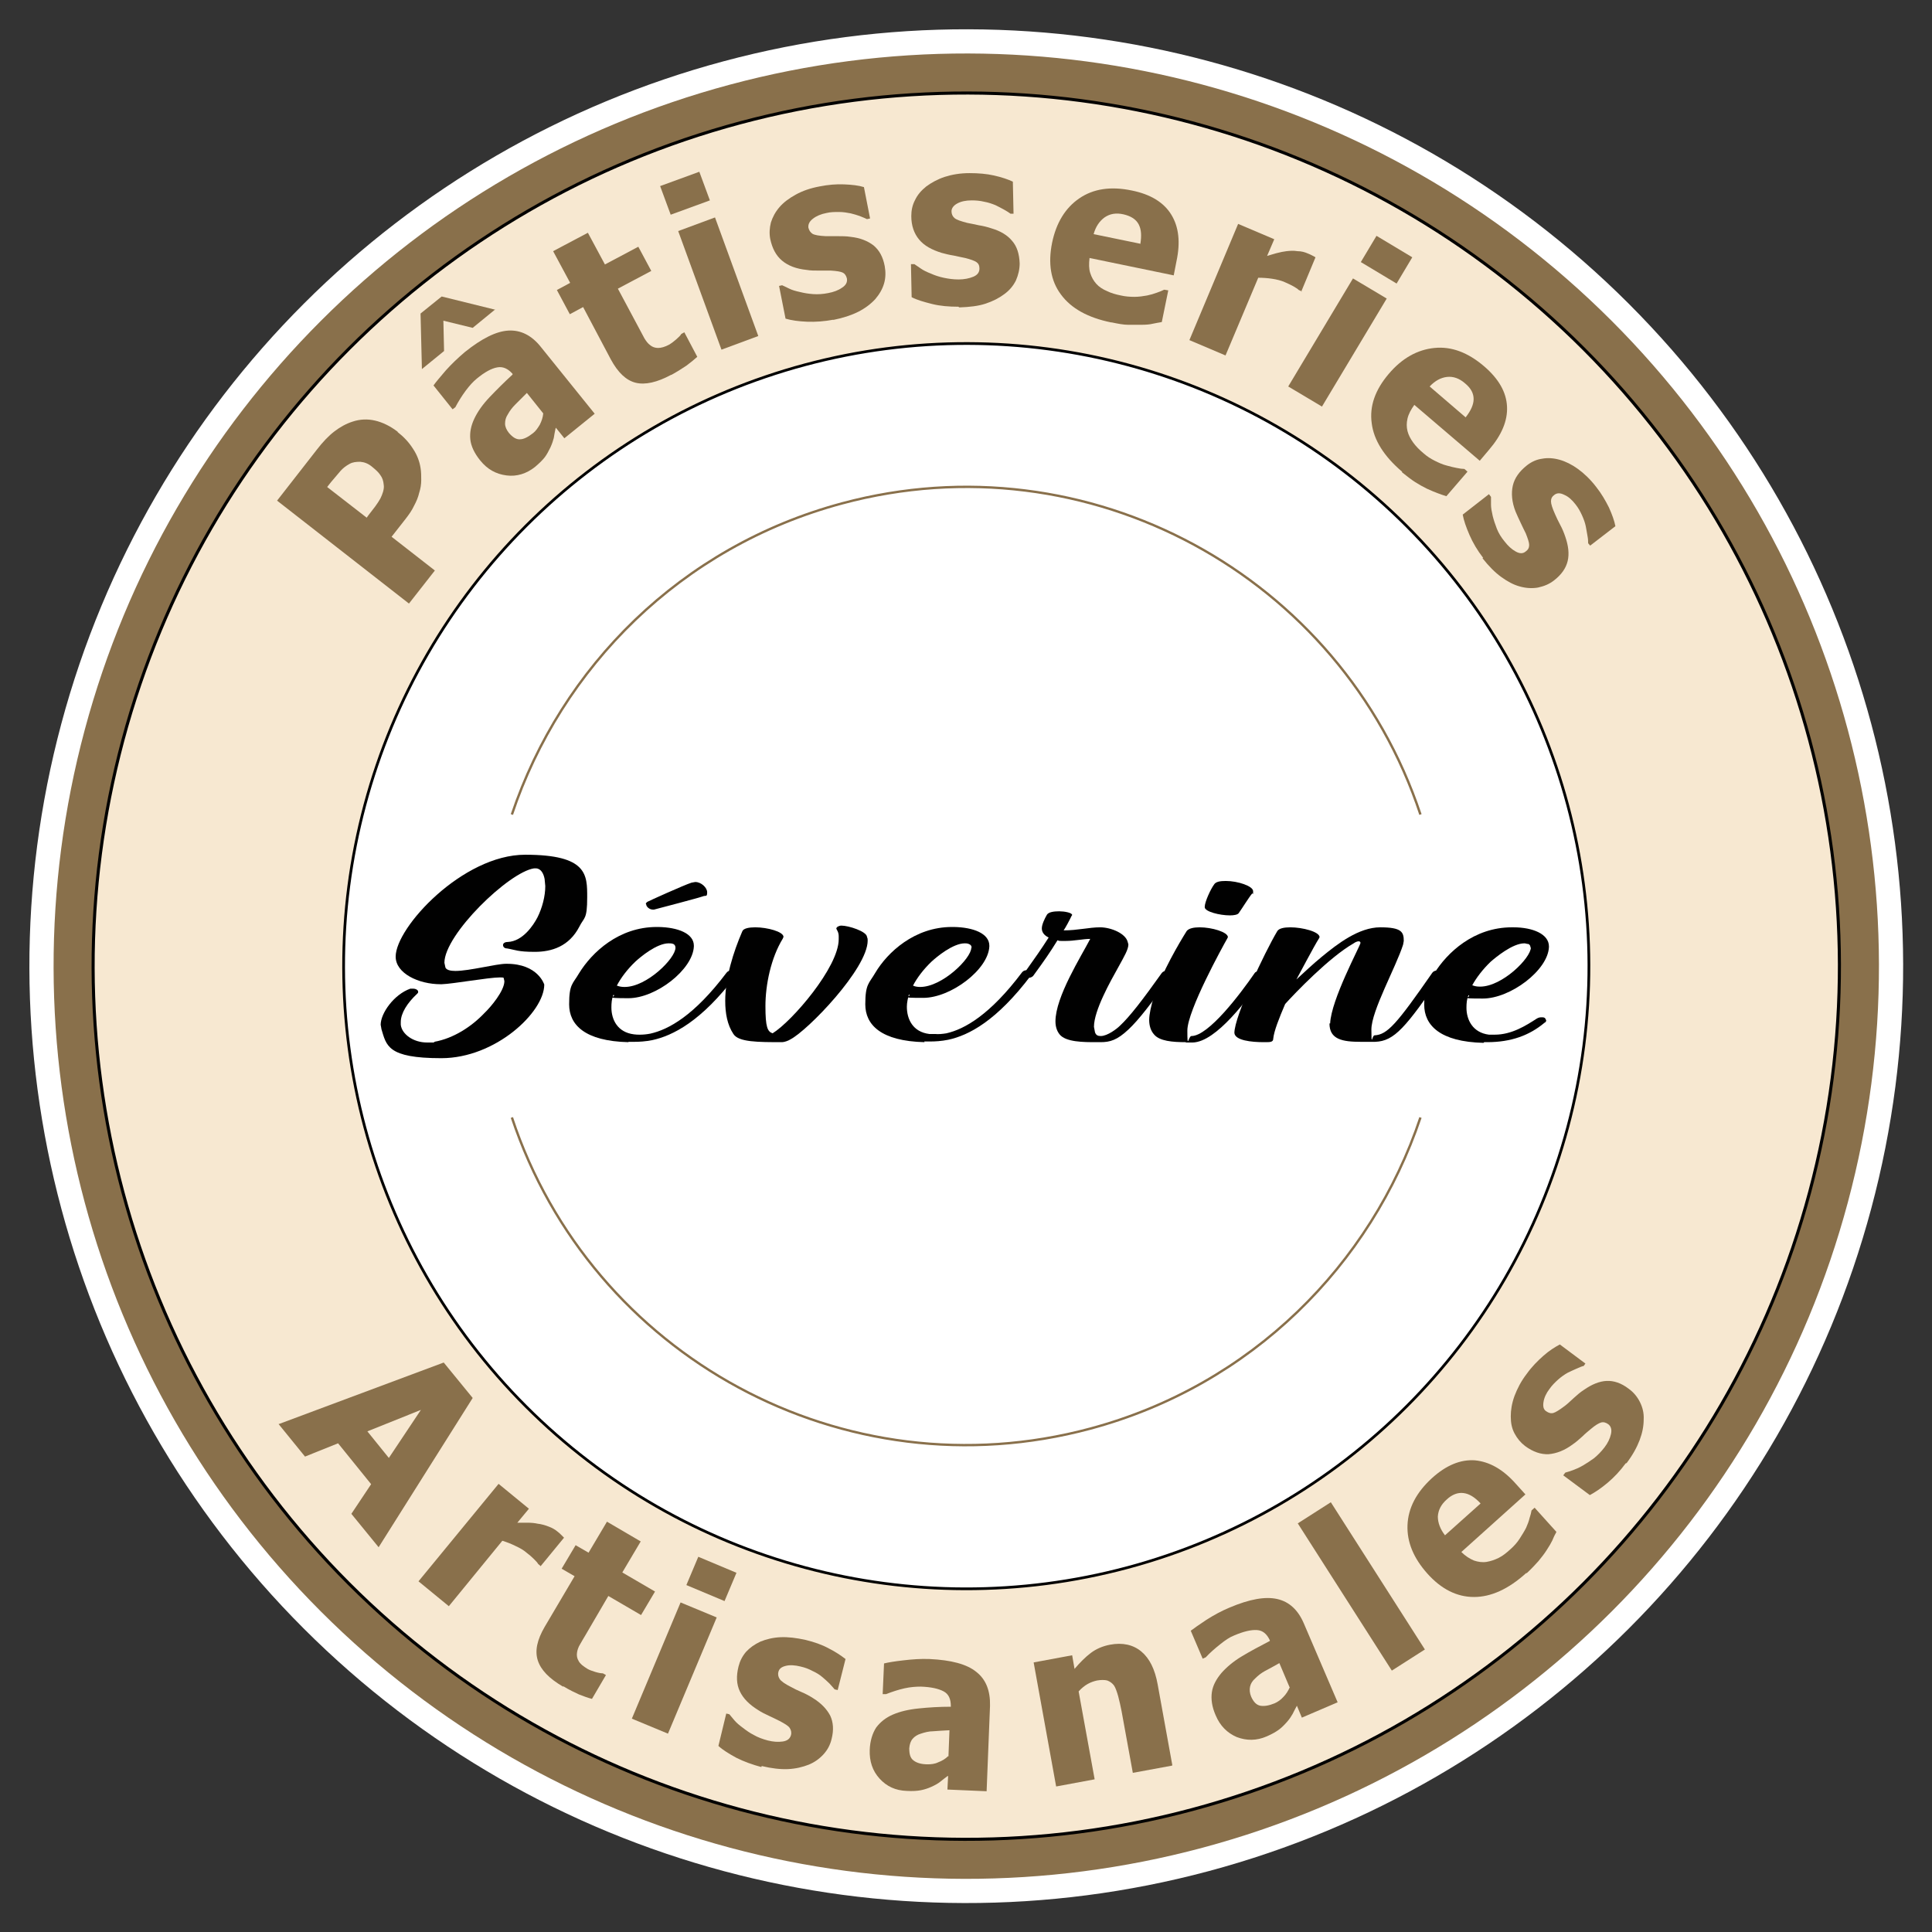<svg viewBox="0 0 566.9 566.9" version="1.1" xmlns="http://www.w3.org/2000/svg"><rect x="0" y="0" width="566.9" height="566.9" fill="#333333" stroke="none"/>
  <defs>
    <style>
      .cls-1 {
        fill: #f7e8d1;
      }

      .cls-2 {
        fill: #fff;
      }

      .cls-3 {
        stroke-width: .8px;
      }

      .cls-3, .cls-4 {
        stroke: #010101;
      }

      .cls-3, .cls-4, .cls-5 {
        fill: none;
        stroke-miterlimit: 10;
      }

      .cls-4 {
        stroke-width: .9px;
      }

      .cls-5 {
        stroke: #89704b;
        stroke-width: .7px;
      }

      .cls-6 {
        fill: #010101;
      }

      .cls-7 {
        fill: #89704b;
      }
    </style>
  </defs>
  
  <g>
    <g id="Calque_5">
      <g>
        <circle transform="translate(-117.4 283.5) rotate(-45)" r="274.9" cy="283.5" cx="283.5" class="cls-2"></circle>
        <circle transform="translate(-117.4 283.5) rotate(-45)" r="267.8" cy="283.5" cx="283.5" class="cls-7"></circle>
        <circle r="256.1" cy="283.5" cx="283.5" class="cls-1"></circle>
        <circle transform="translate(-117.4 283.5) rotate(-45)" r="182.7" cy="283.5" cx="283.5" class="cls-2"></circle>
        <circle transform="translate(-117.4 283.5) rotate(-45)" r="256.2" cy="283.5" cx="283.5" class="cls-4"></circle>
        <circle transform="translate(-117.4 283.5) rotate(-45)" r="182.7" cy="283.5" cx="283.5" class="cls-3"></circle>
        <g>
          <path d="M81.7,417.9l48.5-18.1,8.5,10.4-27.6,43.8-8-9.8,5.8-8.7-9.7-12-9.7,3.9-7.8-9.6ZM114.1,427.8l9.4-14.1-15.7,6.3,6.3,7.8Z" class="cls-7"></path>
          <path d="M158.6,459.5l-.7-.6c-.2-.4-.7-.9-1.3-1.5-.6-.6-1.3-1.2-2.1-1.8-.9-.8-2-1.4-3.3-2-1.2-.6-2.5-1.1-3.8-1.5l-15.7,19.2-8.9-7.3,23.5-28.6,8.9,7.3-3.4,4.1c.7,0,1.7,0,2.9,0,1.2,0,2.2.1,3.1.3,1,.1,2,.4,3.1.8,1.1.4,2,.9,2.8,1.6.3.2.6.5.9.8s.6.6.9.9l-6.9,8.4Z" class="cls-7"></path>
          <path d="M165.2,494.9c-4.1-2.4-6.5-4.9-7.4-7.7s-.2-6,2-9.8l8.8-14.9-3.8-2.2,4.1-6.9,3.8,2.2,5.4-9.1,9.9,5.8-5.4,9.1,9.6,5.6-4.1,6.9-9.6-5.6-6.6,11.3c-.7,1.1-1.2,2.1-1.7,2.9-.5.8-.8,1.7-.9,2.5-.1.8,0,1.6.5,2.4.4.8,1.3,1.5,2.6,2.3.5.3,1.3.6,2.3.9,1,.3,1.7.4,2.2.4l.9.5-4.1,7c-1.2-.3-2.5-.8-3.8-1.3-1.3-.6-2.8-1.3-4.6-2.4Z" class="cls-7"></path>
          <path d="M196,508.7l-10.6-4.4,14.3-34.1,10.6,4.4-14.3,34.1ZM212.6,469.8l-11.2-4.7,3.5-8.3,11.2,4.7-3.5,8.3Z" class="cls-7"></path>
          <path d="M223.4,518.5c-2.6-.7-5.1-1.6-7.3-2.7-2.2-1.2-4-2.3-5.3-3.5l2.3-9.5.9.2c.4.5.9,1.1,1.5,1.8.6.7,1.4,1.4,2.5,2.2.9.7,2,1.5,3.2,2.1,1.2.7,2.6,1.2,4.1,1.6,1.6.4,3,.5,4.4.3,1.3-.2,2.1-.8,2.4-1.9.2-.8,0-1.5-.4-2.1-.4-.6-1.4-1.2-2.9-2-.8-.4-1.8-.9-3.1-1.5s-2.3-1.1-3.2-1.7c-2.6-1.6-4.4-3.4-5.4-5.5-1-2.1-1.1-4.5-.4-7.3.4-1.6,1.1-3,2.2-4.3,1.1-1.2,2.5-2.2,4.2-3,1.7-.7,3.7-1.2,5.9-1.3,2.3-.1,4.7.2,7.4.8,2.5.6,4.8,1.4,6.8,2.5,2,1,3.6,2.1,4.9,3.1l-2.3,9.1-.9-.2c-.3-.4-.8-.9-1.5-1.7-.7-.7-1.4-1.3-2.1-1.9-.8-.7-1.8-1.3-2.9-1.8-1.1-.6-2.2-1-3.5-1.3-1.6-.4-3.1-.5-4.3-.2-1.3.3-2,.9-2.2,1.8-.2.8,0,1.5.4,2.1.4.6,1.5,1.4,3.3,2.3.9.5,1.9,1,3.1,1.5,1.2.5,2.3,1.1,3.4,1.8,2.4,1.5,4,3.2,5,5.1.9,1.9,1.1,4.2.4,6.9-.4,1.7-1.2,3.2-2.4,4.5-1.2,1.3-2.6,2.3-4.3,3-1.8.7-3.8,1.2-6.1,1.3-2.2.1-4.8-.2-7.7-.9Z" class="cls-7"></path>
          <path d="M278.1,521.1c-.8.6-1.6,1.2-2.2,1.7-.6.5-1.5,1-2.6,1.5-1.1.5-2.1.8-3.1,1-1,.2-2.4.3-4.1.2-3.3-.1-5.9-1.3-8-3.6-2.1-2.3-3-5.1-2.9-8.4.1-2.7.8-4.9,1.9-6.6,1.2-1.6,2.8-2.9,4.9-3.8,2.1-.9,4.6-1.5,7.6-1.8,2.9-.3,6-.5,9.4-.5v-.2c0-2-.6-3.5-2.1-4.3-1.5-.8-3.7-1.3-6.7-1.4-1.4,0-3,.1-4.8.5-1.8.4-3.6,1-5.4,1.7h-1s.4-9,.4-9c1.2-.3,3-.6,5.6-.9s5.1-.5,7.7-.4c6.4.3,11,1.5,13.8,3.8,2.8,2.2,4.1,5.5,4,9.9l-1,25.1-11.5-.5.2-3.9ZM278.3,515.4l.3-7.7c-2,.1-3.5.2-4.8.3-1.2,0-2.4.3-3.6.7-1,.3-1.8.8-2.4,1.5s-.9,1.6-1,2.8c0,1.7.3,2.9,1.3,3.6.9.7,2.3,1.1,4.1,1.1,1,0,2.1-.1,3.1-.6,1.1-.4,2.1-1,2.9-1.8Z" class="cls-7"></path>
          <path d="M343.8,518.1l-11.4,2.1-3.3-18.1c-.3-1.5-.6-2.9-1-4.4-.4-1.4-.8-2.5-1.2-3.1-.5-.7-1.2-1.2-2-1.5-.8-.2-1.8-.2-3,0-.9.2-1.8.5-2.7,1-.9.5-1.8,1.2-2.7,2.2l4.7,25.8-11.3,2.1-6.6-36.4,11.3-2.1.7,4c1.6-1.9,3.2-3.5,4.8-4.7,1.6-1.2,3.5-2,5.6-2.4,3.7-.7,6.8,0,9.2,2,2.4,2,4,5.2,4.8,9.7l4.3,23.7Z" class="cls-7"></path>
          <path d="M380.6,500.4c-.5.9-.9,1.7-1.3,2.5-.4.7-.9,1.5-1.7,2.4-.8.9-1.5,1.6-2.3,2.2-.8.6-2,1.3-3.6,2-3,1.3-5.9,1.3-8.8.2-2.8-1.2-4.9-3.3-6.2-6.4-1.1-2.5-1.4-4.8-1.1-6.8.3-2,1.3-3.8,2.8-5.6,1.5-1.7,3.5-3.4,6-4.9s5.3-3,8.2-4.5v-.2c-.9-1.9-2.1-2.9-3.8-3-1.7-.1-3.9.4-6.7,1.6-1.3.5-2.6,1.4-4.1,2.6-1.5,1.2-2.9,2.4-4.2,3.8l-.9.4-3.5-8.2c.9-.7,2.5-1.8,4.6-3.2,2.2-1.4,4.4-2.6,6.8-3.6,5.9-2.5,10.5-3.3,14-2.5,3.5.8,6.1,3.2,7.8,7.2l9.9,23.1-10.5,4.5-1.5-3.6ZM378.4,495.1l-3-7.1c-1.7,1-3.1,1.7-4.2,2.3-1.1.6-2,1.3-2.9,2.2-.8.7-1.3,1.5-1.5,2.4s-.1,1.9.3,2.9c.7,1.6,1.6,2.5,2.7,2.7,1.1.2,2.5,0,4.2-.7.9-.4,1.8-1,2.6-1.9.8-.8,1.4-1.8,1.9-2.9Z" class="cls-7"></path>
          <path d="M418.1,484l-9.7,6.2-27.6-43.2,9.7-6.2,27.6,43.2Z" class="cls-7"></path>
          <path d="M447.8,461.6c-5.2,4.7-10.3,7-15.3,7-5,0-9.6-2.3-13.7-6.9-4-4.5-6-9.2-5.8-14.2.2-5,2.6-9.6,7.2-13.8,4.2-3.8,8.4-5.5,12.6-5.2,4.2.4,8.2,2.6,12,6.9l2.8,3.1-18.8,16.9c1.2,1.2,2.5,2,3.7,2.5,1.2.4,2.4.6,3.7.4,1.2-.2,2.4-.6,3.6-1.2s2.3-1.5,3.5-2.6c1-.9,1.9-1.9,2.6-3s1.4-2.2,1.9-3.2c.4-.9.8-1.9,1-2.8.3-.9.5-1.7.6-2.3l.9-.8,6.4,7.1c-.5.9-.9,1.7-1.2,2.5-.4.8-.9,1.7-1.7,2.9-.7,1.1-1.5,2.1-2.4,3.2-.9,1-2,2.2-3.4,3.5ZM434.4,441.1c-1.7-1.8-3.3-2.8-5-3-1.6-.2-3.3.4-4.9,1.9-1.7,1.5-2.5,3.2-2.6,5,0,1.8.7,3.7,2.1,5.5l10.4-9.3Z" class="cls-7"></path>
          <path d="M477,429.4c-1.6,2.2-3.4,4.1-5.3,5.7-1.9,1.6-3.7,2.8-5.2,3.6l-7.8-5.8.6-.8c.7-.2,1.4-.4,2.2-.7s1.8-.7,3-1.4c1-.6,2.1-1.3,3.2-2.1,1.1-.9,2.1-1.9,3.1-3.2,1-1.3,1.6-2.6,1.9-3.9.3-1.3,0-2.3-.8-2.9-.7-.5-1.4-.7-2.1-.5-.7.2-1.7.8-3,1.9-.7.6-1.6,1.3-2.5,2.2-1,.9-1.9,1.7-2.8,2.3-2.4,1.8-4.8,2.7-7.1,2.9-2.3.1-4.6-.7-6.9-2.4-1.3-1-2.3-2.2-3.1-3.7s-1.1-3.1-1.1-5c0-1.8.3-3.8,1.1-6,.8-2.1,1.9-4.3,3.6-6.5,1.5-2.1,3.2-3.8,4.9-5.3s3.3-2.5,4.8-3.3l7.5,5.6-.5.7c-.5.1-1.2.4-2.1.8s-1.8.8-2.6,1.2c-.9.5-1.9,1.2-2.8,2-.9.8-1.8,1.7-2.5,2.7-1,1.3-1.6,2.6-1.8,3.9-.2,1.3,0,2.2.8,2.7.7.5,1.4.7,2.1.5.7-.2,1.8-.9,3.4-2.1.8-.6,1.6-1.4,2.6-2.3,1-.9,1.9-1.7,3-2.4,2.3-1.6,4.5-2.5,6.6-2.6s4.3.6,6.5,2.3c1.4,1,2.5,2.3,3.3,3.9.8,1.6,1.2,3.3,1.1,5.1,0,2-.4,4-1.2,6.1-.8,2.1-2,4.3-3.8,6.7Z" class="cls-7"></path>
        </g>
        <g>
          <path d="M116.7,126.8c1.8,1.4,3.3,3,4.5,4.9,1.2,1.8,1.9,3.7,2.2,5.6.2,1.2.2,2.4.2,3.6s-.2,2.5-.6,3.7c-.3,1.3-.8,2.5-1.5,3.8-.6,1.3-1.5,2.6-2.6,4l-4,5.1,12.7,9.9-7.6,9.7-38.7-30.2,11.7-15c1.7-2.2,3.4-4,5.1-5.3,1.7-1.3,3.5-2.3,5.4-2.9,2.1-.7,4.3-.8,6.5-.3,2.2.5,4.5,1.6,6.7,3.3ZM109.1,136.9c-1.1-.9-2.2-1.3-3.4-1.4-1.2,0-2.2.1-3.1.6-1.1.6-2,1.3-2.7,2.1-.7.8-1.6,1.9-2.8,3.3l-1.1,1.4,11.6,9,.5-.7c.7-.9,1.4-1.8,2-2.6s1.1-1.6,1.5-2.3c.3-.6.6-1.3.8-2s.3-1.4.2-2c-.1-1.2-.4-2.1-1-2.9-.5-.8-1.4-1.6-2.5-2.5Z" class="cls-7"></path>
          <path d="M145.3,90.8l-6.6,5.4-8.6-2.1.2,8.9-6.5,5.3-.4-16.3,6.2-5,15.8,3.9ZM163,125.8c-.2,1-.4,1.9-.5,2.7-.2.8-.5,1.7-1,2.8-.5,1-1,2-1.6,2.8s-1.6,1.8-2.9,2.9c-2.5,2-5.4,2.9-8.4,2.5-3.1-.4-5.6-1.8-7.7-4.4-1.7-2.1-2.7-4.2-2.9-6.2-.2-2,.2-4,1.2-6.1,1-2.1,2.5-4.2,4.5-6.3,2-2.1,4.2-4.3,6.7-6.6v-.2c-1.4-1.6-2.9-2.2-4.5-1.9-1.7.3-3.7,1.4-6,3.3-1.1.9-2.1,2-3.3,3.6-1.1,1.5-2.1,3.1-3,4.8l-.8.6-5.6-7c.7-1,1.9-2.4,3.6-4.4,1.7-1.9,3.6-3.7,5.6-5.4,5-4,9.2-6.1,12.8-6.3,3.6-.2,6.8,1.4,9.5,4.8l15.8,19.6-8.9,7.2-2.5-3.1ZM159.4,121.3l-4.8-6c-1.4,1.4-2.5,2.5-3.4,3.4s-1.6,1.8-2.2,2.9c-.6.9-.8,1.8-.8,2.7,0,.9.4,1.8,1.1,2.7,1.1,1.3,2.2,2,3.3,1.9,1.1,0,2.4-.7,3.8-1.8.8-.6,1.4-1.5,2-2.5.5-1,.9-2.1,1-3.3Z" class="cls-7"></path>
          <path d="M196.9,110c-4.1,2.2-7.6,3-10.4,2.3-2.8-.7-5.2-3-7.3-6.9l-8.1-15.3-3.9,2.1-3.8-7.1,3.9-2.1-5-9.3,10.2-5.4,5,9.3,9.8-5.2,3.8,7.1-9.8,5.2,6.2,11.6c.6,1.1,1.1,2.1,1.6,3,.5.8,1,1.5,1.7,2,.6.5,1.4.8,2.3.8.9,0,2-.3,3.3-1,.5-.3,1.2-.8,2-1.5.8-.7,1.3-1.2,1.5-1.6l.9-.5,3.8,7.2c-1,.9-2,1.7-3.2,2.6-1.2.8-2.6,1.7-4.4,2.7Z" class="cls-7"></path>
          <path d="M208.3,58.8l-11.5,4.2-3.1-8.4,11.5-4.2,3.1,8.4ZM222.5,98.6l-10.8,4-12.7-34.8,10.8-4,12.7,34.8Z" class="cls-7"></path>
          <path d="M244.6,93.8c-2.7.5-5.3.7-7.8.6-2.5-.1-4.6-.4-6.3-.9l-1.9-9.6.9-.2c.6.3,1.3.6,2.1,1,.8.4,1.8.7,3.2,1,1.2.3,2.4.5,3.8.6,1.4.1,2.9,0,4.4-.3,1.6-.3,3-.8,4.1-1.6,1.1-.7,1.6-1.6,1.4-2.7-.2-.8-.6-1.4-1.2-1.7-.6-.3-1.8-.5-3.5-.6-.9,0-2,0-3.4,0-1.4,0-2.6,0-3.7-.2-3-.3-5.4-1.2-7.2-2.7-1.8-1.5-2.9-3.6-3.5-6.4-.3-1.6-.2-3.2.2-4.8.5-1.6,1.3-3.1,2.5-4.5,1.2-1.4,2.8-2.6,4.8-3.7,2-1.1,4.3-1.9,7-2.4,2.5-.5,4.9-.7,7.2-.6s4.2.3,5.8.8l1.8,9.2-.9.2c-.4-.2-1.1-.5-2.1-.9-.9-.3-1.8-.6-2.7-.8-1-.2-2.2-.4-3.4-.4s-2.5,0-3.7.3c-1.6.3-3,.9-4,1.7-1,.8-1.4,1.6-1.3,2.6.2.8.6,1.4,1.2,1.8.7.4,2,.6,3.9.7,1,0,2.2,0,3.5,0,1.3,0,2.6,0,3.8.2,2.8.3,5,1.2,6.7,2.5,1.7,1.4,2.8,3.4,3.3,6.1.3,1.7.3,3.4-.2,5.1-.5,1.7-1.4,3.2-2.6,4.6-1.3,1.4-3,2.7-5,3.7-2,1-4.4,1.8-7.4,2.4Z" class="cls-7"></path>
          <path d="M281.2,90c-2.7,0-5.3-.2-7.7-.8-2.4-.6-4.5-1.2-6-2l-.2-9.7h1c.6.4,1.2.8,1.9,1.3.7.5,1.7,1,3,1.5,1.1.5,2.3.9,3.7,1.2s2.8.5,4.4.5c1.6,0,3.1-.3,4.3-.8,1.2-.5,1.8-1.3,1.8-2.4,0-.9-.3-1.5-.9-1.9-.6-.4-1.7-.8-3.3-1.2-.9-.2-2-.4-3.3-.7-1.3-.2-2.5-.5-3.6-.8-2.9-.9-5.1-2.1-6.6-3.9s-2.3-4.1-2.3-6.9c0-1.6.3-3.2,1.1-4.7.7-1.5,1.8-2.8,3.3-4,1.5-1.1,3.3-2.1,5.4-2.8,2.2-.7,4.6-1.1,7.3-1.1,2.6,0,5,.2,7.2.7s4,1.1,5.5,1.8l.2,9.4h-.9c-.4-.3-1-.7-1.9-1.2-.9-.5-1.7-.9-2.5-1.3-1-.4-2.1-.8-3.3-1-1.2-.3-2.4-.4-3.7-.4-1.7,0-3.1.3-4.2.9-1.1.6-1.7,1.4-1.7,2.3,0,.8.3,1.5.9,2,.6.5,1.8.9,3.7,1.4,1,.2,2.1.4,3.4.7,1.3.2,2.5.5,3.7.9,2.7.8,4.7,2,6.1,3.7,1.4,1.6,2.1,3.8,2.2,6.6,0,1.7-.4,3.4-1.1,5-.8,1.6-1.9,2.9-3.4,4-1.6,1.2-3.4,2.1-5.5,2.8-2.1.7-4.7,1-7.7,1.1Z" class="cls-7"></path>
          <path d="M326,94.6c-6.8-1.4-11.7-4.1-14.7-8.2-3-4-3.8-9.1-2.6-15.1,1.2-5.9,3.9-10.3,8-13.1,4.1-2.8,9.2-3.6,15.4-2.3,5.5,1.1,9.4,3.5,11.6,7.1,2.2,3.6,2.7,8.1,1.5,13.7l-.8,4.1-24.7-5.1c-.2,1.7-.2,3.2.2,4.4.4,1.3,1,2.3,1.8,3.2.8.9,1.9,1.6,3.1,2.1,1.2.6,2.6,1,4.1,1.3,1.3.3,2.6.4,4,.4,1.3,0,2.6-.2,3.7-.4,1-.2,2-.5,2.8-.8.9-.3,1.6-.6,2.2-.9l1.2.2-1.9,9.3c-1,.2-1.9.3-2.7.5-.8.2-1.9.3-3.3.3-1.3,0-2.6,0-3.9,0s-2.9-.3-4.8-.7ZM334.6,71.6c.4-2.4.3-4.3-.5-5.8-.8-1.5-2.3-2.4-4.4-2.9-2.2-.5-4-.2-5.6.9-1.5,1.1-2.6,2.7-3.2,4.9l13.6,2.8Z" class="cls-7"></path>
          <path d="M382,85.5l-.9-.4c-.3-.3-.9-.7-1.6-1.1-.7-.4-1.6-.8-2.5-1.2-1.1-.5-2.4-.8-3.7-1s-2.7-.3-4.1-.3l-9.6,22.8-10.6-4.5,14.3-34.1,10.6,4.5-2.1,4.9c.7-.2,1.6-.5,2.7-.8,1.1-.3,2.2-.5,3-.6,1-.1,2-.2,3.2,0,1.2,0,2.2.3,3.1.7.3.1.7.3,1.1.5.4.2.8.4,1.1.6l-4.2,10.1Z" class="cls-7"></path>
          <path d="M387.9,119.3l-9.9-5.9,19-31.7,9.9,5.9-19,31.7ZM409.8,83.2l-10.5-6.3,4.6-7.7,10.5,6.3-4.6,7.7Z" class="cls-7"></path>
          <path d="M411.4,138.4c-5.3-4.5-8.3-9.3-8.9-14.2-.7-5,1-9.8,5-14.5,3.9-4.6,8.4-7.1,13.4-7.6,5-.5,9.8,1.3,14.6,5.4,4.3,3.7,6.5,7.6,6.7,11.8.2,4.2-1.6,8.4-5.3,12.7l-2.7,3.2-19.2-16.4c-1,1.4-1.7,2.7-2,4-.3,1.3-.3,2.5,0,3.7.3,1.2.9,2.3,1.7,3.4.8,1.1,1.8,2.1,3,3.1,1,.9,2.1,1.6,3.3,2.2,1.2.6,2.3,1.1,3.5,1.4,1,.3,1.9.5,2.9.7.9.2,1.7.3,2.3.3l.9.8-6.2,7.2c-1-.3-1.8-.6-2.6-.9-.8-.3-1.8-.7-3.1-1.3-1.2-.6-2.3-1.2-3.4-1.9-1.1-.7-2.4-1.7-3.9-2.9ZM430.1,122.4c1.5-1.9,2.3-3.7,2.3-5.3,0-1.7-.8-3.2-2.5-4.6-1.7-1.5-3.5-2.1-5.3-1.9-1.8.2-3.5,1.1-5.1,2.8l10.6,9.1Z" class="cls-7"></path>
          <path d="M435.2,163.7c-1.7-2.2-3-4.4-4-6.7-1-2.3-1.7-4.3-2-6l7.7-6,.6.8c0,.7,0,1.5,0,2.3,0,.9.2,2,.5,3.3.3,1.2.7,2.4,1.2,3.7.5,1.3,1.3,2.6,2.3,3.8,1,1.3,2.1,2.3,3.2,2.9,1.2.7,2.2.7,3,0,.7-.5,1-1.1,1-1.9,0-.7-.4-1.9-1-3.4-.4-.8-.9-1.8-1.5-3.1s-1.1-2.3-1.5-3.3c-1.1-2.8-1.3-5.4-.8-7.6.5-2.2,1.9-4.2,4.2-6,1.3-1,2.8-1.7,4.4-1.9,1.6-.3,3.3-.2,5.1.3,1.8.5,3.6,1.4,5.4,2.7s3.6,3,5.3,5.2c1.6,2,2.8,4.1,3.8,6.1.9,2,1.6,3.9,1.9,5.5l-7.4,5.7-.6-.7c0-.5,0-1.2-.2-2.2s-.3-1.9-.5-2.8c-.2-1-.6-2.1-1.1-3.2-.5-1.1-1.1-2.2-1.9-3.2-1-1.3-2.1-2.3-3.3-2.8-1.2-.6-2.1-.6-2.9,0-.7.5-1,1.1-1,1.9s.4,2,1.2,3.8c.4.9.9,2,1.5,3.1s1.1,2.3,1.5,3.5c.9,2.6,1.2,5,.7,7.1-.5,2.1-1.8,4-4,5.7-1.4,1.1-2.9,1.7-4.7,2.1-1.7.3-3.5.2-5.3-.3-1.9-.5-3.7-1.5-5.5-2.8-1.8-1.3-3.6-3.1-5.5-5.5Z" class="cls-7"></path>
        </g>
        <g>
          <path d="M111.9,301.8l-.2-1.1c0-3.4,3.9-8.9,8.7-10.6.3,0,.5,0,.8,0,.8,0,1.5.4,1.5.9s-.2.4-.3.6c-2.9,2.7-4.8,5.7-4.8,8.3v.8c.3,2.7,3.6,5.2,7.7,5.2s1.4,0,2.1-.2c5.7-1,11-4.5,14.7-8.4,2-1.9,5.9-6.6,5.9-9.4l-.2-.9c0-.2-.5-.2-1.1-.2-3.3,0-13.8,1.9-17.1,2h-.3c-6.5,0-13.2-3.2-13.2-8.1,0-8.6,19.7-29.9,38-29.9s18.2,5.9,18.2,12.5-.9,5.8-2.3,8.6c-3,5.8-8.1,7.4-13.1,7.4s-5.7-.6-8.1-1c-.8,0-1.2-.5-1.2-1s.5-.9,1.4-.9c4.4-.2,7.5-4.9,8.7-7.2,1.4-2.8,2.3-6.2,2.3-9.2l-.2-2.1c-.3-1.6-1.1-3.1-2.6-3.1h-.5c-7.4,1.1-26.3,19.4-26.3,27.7l.3,1.4c.3.7,1.4,1,2.9,1,4.2,0,12-2.1,14.9-2.1h.2c9.2,0,11,6.1,11,6.1,0,8.1-14.3,21.6-30.2,21.6s-16.1-3.7-17.6-8.6Z" class="cls-6"></path>
          <path d="M184.4,305.8c-12.8-.3-17.4-5.1-17.4-11.1s1.1-6,2.9-9.1c3.8-6.2,11.7-13.6,22.8-13.6h.5c5.7.1,10.4,1.9,10.4,5.5v.2c-.3,6.8-11.1,15.2-19.2,15.2s-3.2-.4-4.4-1c-.5,1.1-.6,2.5-.6,3.7,0,3.6,1.8,7.3,6.6,7.9.6.1,1.2.1,1.8.1.9,0,2-.1,3-.3,5.4-1.2,12.9-5.3,22.4-17.9.3-.4.8-.6,1.2-.6s.6,0,.9.2c.5,0,.8.5.8.8s0,.3-.2.5c-10.1,13.4-18.5,17.6-24.5,18.9-2,.4-3.8.5-5.3.5h-1.7ZM198.2,278.1c0-.5-.2-.9-.6-1.1-.5-.2-.9-.2-1.4-.2-3.5,0-8.3,4-9.8,5.4-2.3,2.2-4.2,4.7-5.4,7,.8.3,1.4.4,2.3.4,6.5,0,14.9-8.4,14.9-11.5ZM189.5,265.3c0-.3.2-.5.5-.7.3-.2,10.7-4.9,12.9-5.6l1.1-.2c1.8,0,3.5,1.7,3.5,3s-.3,1-.9,1.1c-2,.7-13.2,3.6-14.7,4h-.3c-1.1,0-2-.9-2-1.6Z" class="cls-6"></path>
          <path d="M215.2,303.4c-1.8-2.7-2.4-6.1-2.4-9.7,0-6.8,2.4-14.4,5-20.4.3-.9,2-1.2,3.8-1.2,3.6,0,8.3,1.3,8.3,2.8l-.2.5c-3.5,5.7-5.1,13.6-5.1,19.8s.6,7.5,2.1,8c5.7-3.5,19.4-19.4,19.4-27.6v-.9c0-.7-.2-1.3-.5-1.8l-.2-.4c0-.5.8-.9,1.5-.9,2.1,0,7.4,1.7,7.5,3.3.2.6.2.5.2,1.1,0,8.2-17.6,26.4-22.7,29-.6.4-1.8.8-2.4.8-7.1,0-12.8,0-14.3-2.4Z" class="cls-6"></path>
          <path d="M271.3,305.8c-12.8-.3-17.4-5.1-17.4-11.1s1.1-6.1,2.9-9.2c3.6-6.1,11.6-13.5,22.5-13.5h.6c5.7.1,10.4,1.9,10.4,5.5v.2c-.3,6.8-11.3,15.1-19.4,15.1s-3-.3-4.2-1c-.3,1.1-.6,2.4-.6,3.6,0,3.6,1.7,7.4,6.6,8h1.7c.9.1,2.1,0,3.3-.2,5.3-1.2,12.8-5.4,22.2-17.9.3-.4.8-.6,1.2-.6s.6,0,.9.2c.5,0,.8.4.8.8,0,0,0,.2-.2.4-10.1,13.4-18.3,17.7-24.4,19-2,.4-3.8.5-5.3.5h-1.7ZM285.1,278.1c0-.6-.3-.9-.8-1.1-.5-.2-.8-.2-1.2-.2-3.5,0-8.3,4-9.8,5.4-2.3,2.2-4.2,4.7-5.4,7,.6.3,1.4.4,2.1.4,6.5,0,15-8.4,15-11.5Z" class="cls-6"></path>
          <path d="M321.6,305.8c-3.6,0-8.9,0-10.7-2.3-.8-1-1.2-2.3-1.2-3.8,0-7.2,7.5-19,10.2-24.2-2,0-4.7.6-7.2.6s-1.7,0-2.4-.2c-2.3,3.7-3.6,5.6-7.1,10.4-.2.3-.8.6-1.2.6s-.5,0-.8,0c-.5,0-.9-.3-.9-.9s0-.2.2-.4c3.6-5.1,4.7-6.6,7.2-10.5-1.4-.7-2-1.6-2-2.7s.8-2.8,1.5-4c.5-.8,2.1-1,3.6-1s3.8.4,3.8,1.1l-.2.3c-.6,1.3-1.8,3.5-2.3,4.2,4.1,0,7.5-.9,10.7-.9s7.5,1.8,8.1,4.3l.2.7c0,1.5-1.2,3.5-2.9,6.6-2.4,4.3-7.2,12.8-7.2,17.6l.3,1.6c.3.9.9,1.1,1.7,1.1,2,0,4.8-2.2,5.6-3,2.9-2.7,6.6-7.5,12.3-15.5.3-.4.8-.6,1.2-.6s.8,0,1.1.2c.3,0,.6.4.6.8s0,.2-.2.4c-5.7,8.1-9.5,13-12.5,15.8-3.3,3.1-5.4,3.7-8.1,3.7h-1.5Z" class="cls-6"></path>
          <path d="M347.9,305.8c-3.8,0-7.7-.3-9.3-2.3-.9-1-1.4-2.5-1.4-4.2s.6-4.4,1.4-6.9c2.4-7.2,7.4-15.7,9.6-19.2.6-.8,2.1-1.1,3.8-1.1,3.6,0,8.3,1.4,8.3,2.9l-.2.4c-1.2,2.1-11.7,21.1-11.7,27s.3,1.6,1.2,1.6c5,0,14.3-12.3,18.5-18.4.3-.5.8-.6,1.4-.6h.8c.5.2.8.5.8.9s0,.3-.2.5c-4.8,6.8-14,19.3-20.9,19.5h-2ZM353.5,266.1c0-1.5,1.8-5.3,2.7-6.5.5-.9,1.8-1.1,3.5-1.1,3.5,0,8,1.5,8,3s0,.5-.3.7c-.8.9-2.9,4.3-3.9,5.7-.3.5-1.4.7-2.6.7-3,0-7.4-1.1-7.4-2.4Z" class="cls-6"></path>
          <path d="M390.3,300.3c.3-7,8.7-22.5,8.9-23.6,0-.3-.2-.5-.5-.5-.5,0-1.1.3-1.5.6-7.2,4.1-17.4,14.8-20.1,17.8-1.8,4.2-3.3,8-3.5,10.2,0,.9-.8,1-2,1h-.8c-3.6,0-8.4-.5-8.6-2.7,0-4.9,8.9-23.7,12.6-29.9.5-.8,2-1.1,3.8-1.1,3.6,0,8.6,1.3,8.6,2.9l-.2.4c-1.2,1.8-6.2,11.3-6.6,12,2.3-2.1,4.8-4.5,7.5-6.7,4.5-3.7,10.8-8.6,17.1-8.6s6.9,1.4,6.9,4l-.2,1.1c-2.1,6.6-9.3,19.4-9.3,24.9s.2,1.7.9,1.7c3.8-.2,6.5-3.3,17-18.4.3-.4.8-.6,1.2-.6.9,0,1.7.4,1.7,1s0,.2-.2.4c-10.5,15.2-13.8,19.3-19.5,19.5h-4.2c-5.4,0-9.2-.7-9.2-5.4Z" class="cls-6"></path>
          <path d="M435.3,306c-12.8-.3-17.4-5.2-17.4-11.2s1.1-6,2.9-9.1c3.8-6.2,11.7-13.6,22.8-13.6h.5c5.7,0,10.4,2,10.4,5.6v.2c-.3,6.8-11.3,15.1-19.4,15.1s-3-.3-4.2-1c-.5,1.1-.6,2.4-.6,3.7,0,3.5,1.8,7.3,6.6,7.9h1.7c5,0,9.2-2.7,12.3-4.7.5-.3.9-.4,1.4-.4s.8,0,1.1.3l.3.6c0,.3-.2.6-.5.7-4.4,3.7-9.8,5.7-16.8,5.7h-.9ZM449.1,278.1c0-.5-.2-.9-.6-1.1-.5,0-.8-.2-1.2-.2-3.5,0-8.4,4.1-9.9,5.4-2.3,2.2-4.2,4.7-5.4,6.9.8.3,1.4.4,2.3.4,6.5,0,14.9-8.4,14.9-11.5Z" class="cls-6"></path>
        </g>
        <g>
          <path d="M416.8,327.9c-14.5,43.2-49.6,78.6-96.9,91.3-72.2,19.4-146.4-21.2-169.7-91.3" class="cls-5"></path>
          <path d="M150.2,239c14.5-43.2,49.6-78.6,96.9-91.3,72.2-19.4,146.4,21.2,169.7,91.3" class="cls-5"></path>
        </g>
      </g>
    </g>
  </g>
</svg>